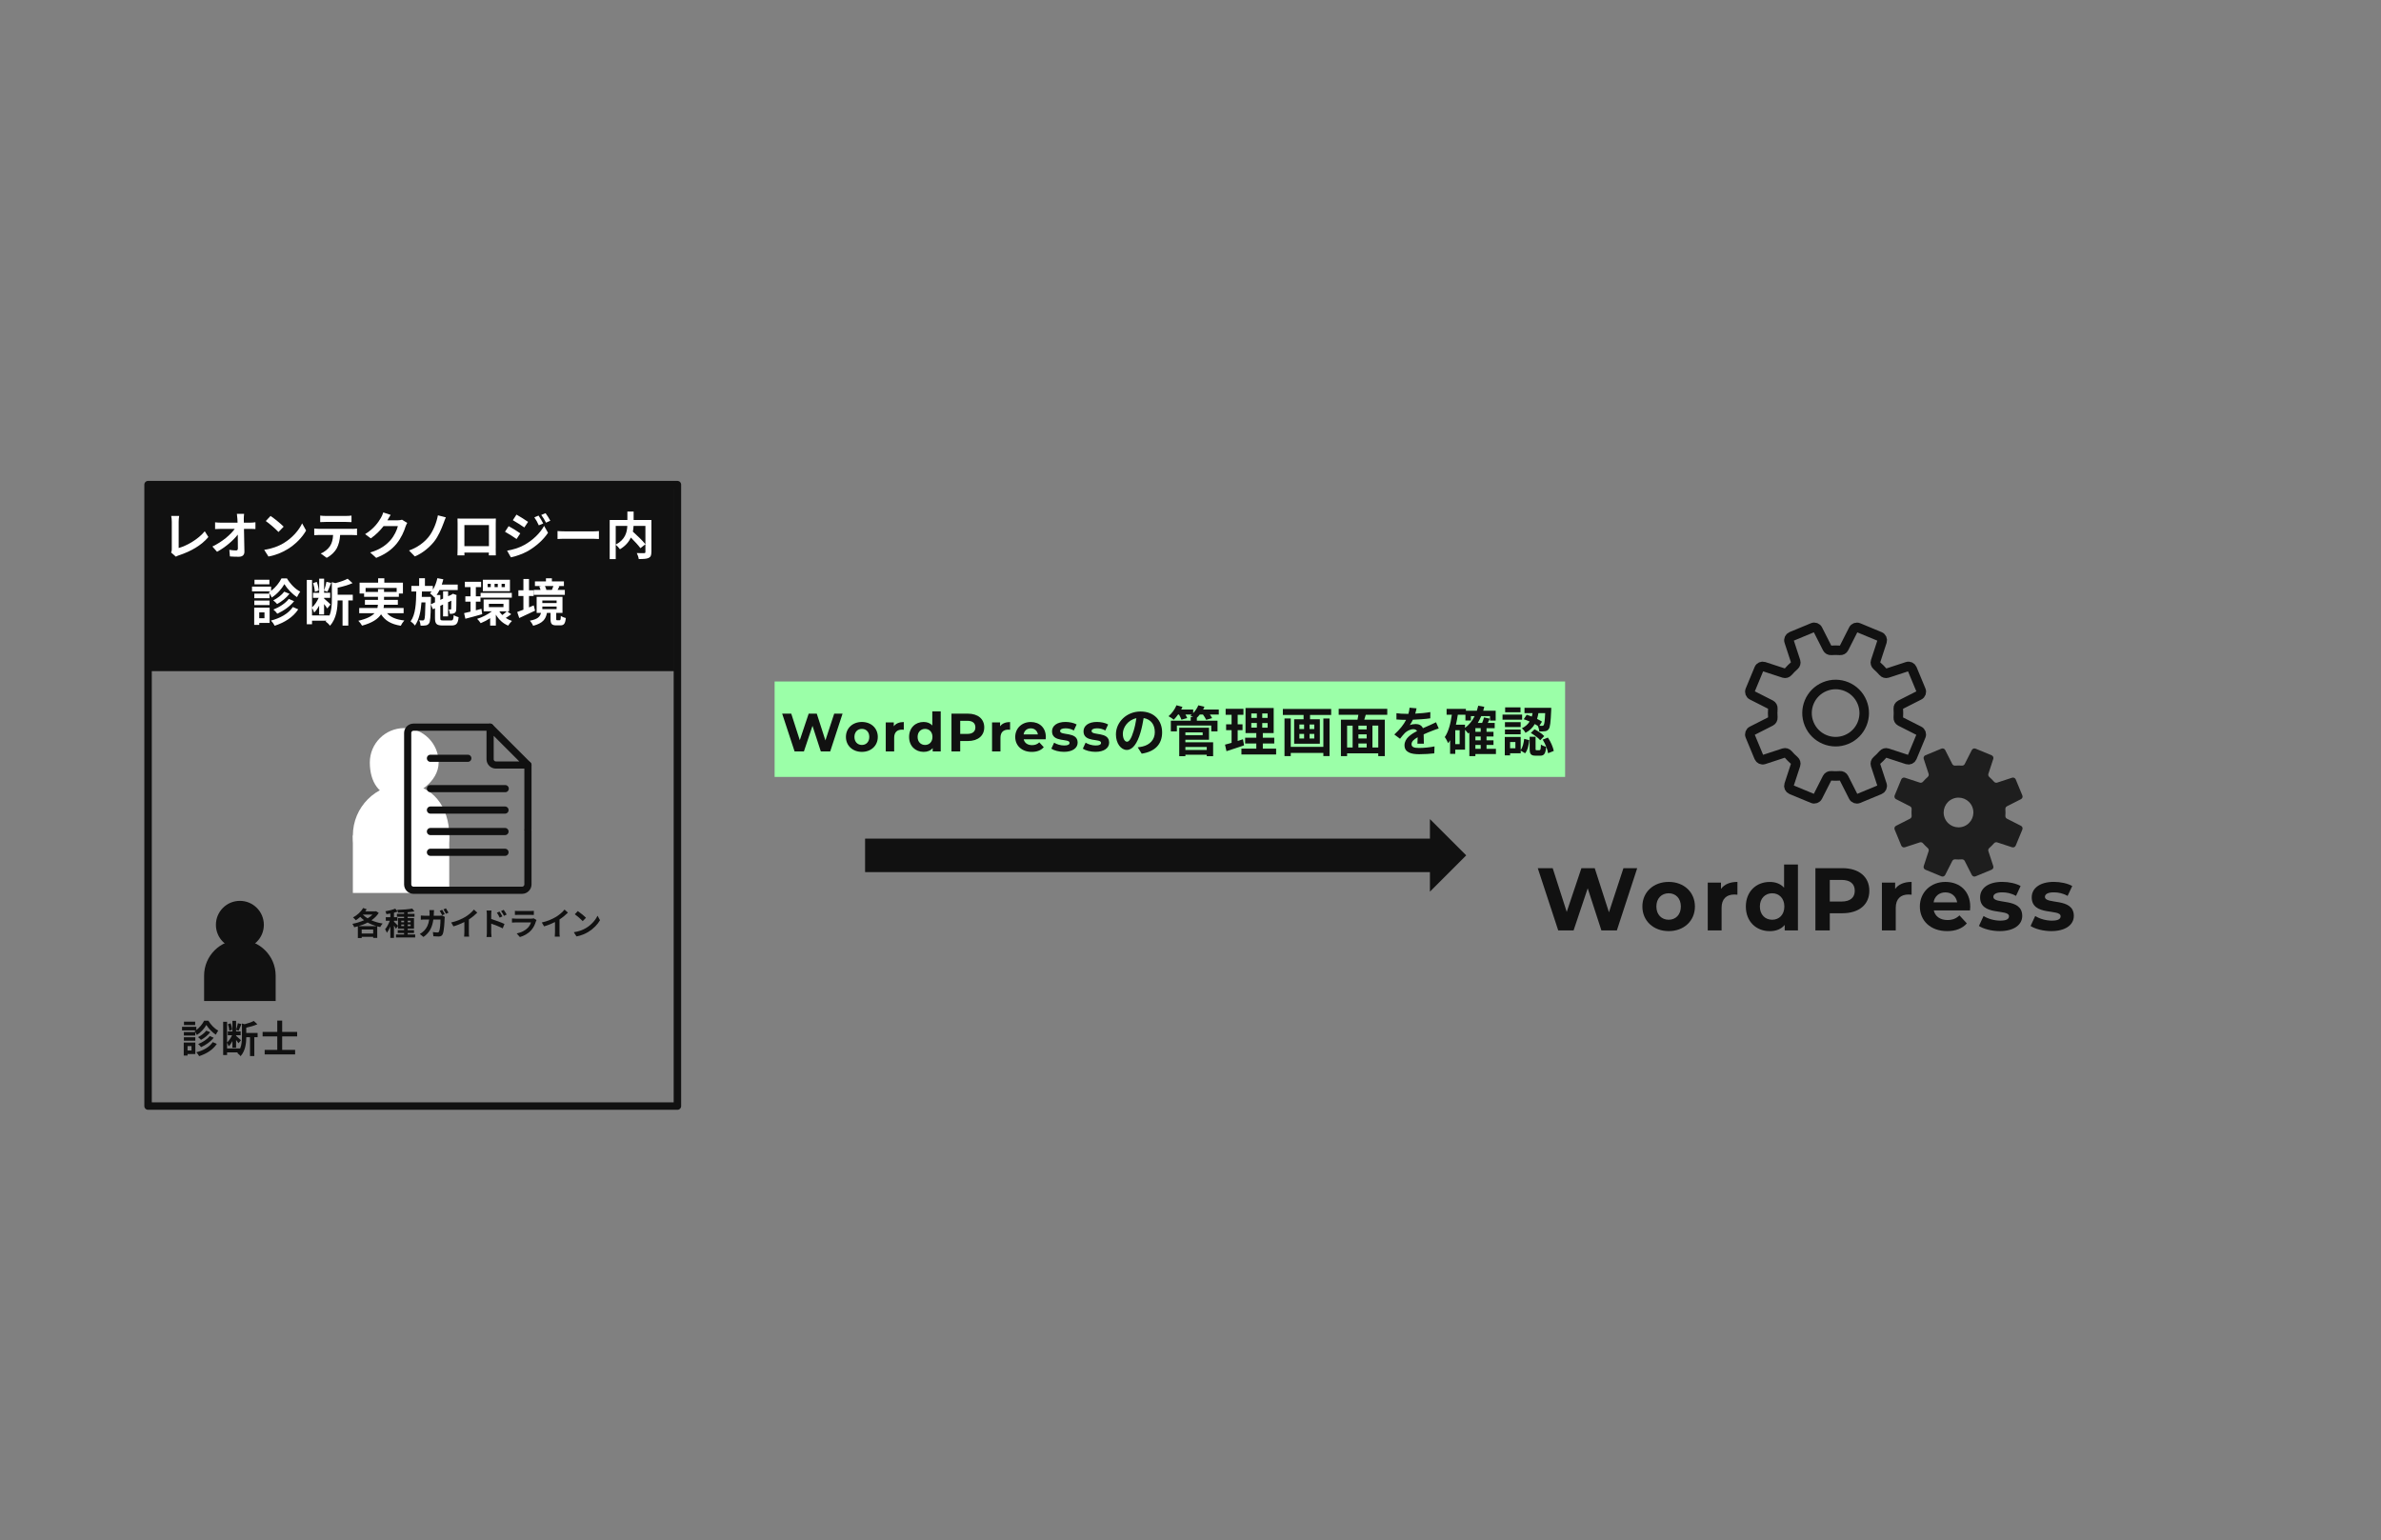 <?xml version="1.0" encoding="UTF-8"?><svg id="design" xmlns="http://www.w3.org/2000/svg" viewBox="0 0 750 485.19"><rect x="0" y="0" width="750" height="485.19" fill="#808080" stroke="none"/><defs><style>.cls-1{stroke-width:3px;}.cls-1,.cls-2,.cls-3,.cls-4{fill:none;stroke:#111;}.cls-1,.cls-3{stroke-linecap:round;}.cls-1,.cls-4{stroke-miterlimit:10;}.cls-5{fill:#fff;}.cls-6{fill:#9bffa8;}.cls-7{fill:#1e1e1e;}.cls-8{fill:#111;}.cls-2{stroke-width:2.35px;}.cls-2,.cls-3{stroke-linejoin:round;}.cls-3{stroke-width:2.26px;}.cls-4{stroke-width:10.55px;}</style></defs><g><rect class="cls-6" x="244" y="214.67" width="249" height="30.06"/><g><path class="cls-8" d="M265.4,224.8l-3.89,11.9h-2.96l-2.62-8.06-2.7,8.06h-2.94l-3.91-11.9h2.86l2.69,8.36,2.8-8.36h2.55l2.72,8.43,2.77-8.43h2.63Z"/><path class="cls-8" d="M266.46,232.13c0-2.75,2.12-4.71,5.03-4.71s5.01,1.95,5.01,4.71-2.11,4.71-5.01,4.71-5.03-1.95-5.03-4.71Zm7.36,0c0-1.58-1-2.53-2.33-2.53s-2.35,.95-2.35,2.53,1.02,2.53,2.35,2.53,2.33-.95,2.33-2.53Z"/><path class="cls-8" d="M284.69,227.42v2.45c-.22-.02-.39-.03-.6-.03-1.46,0-2.43,.8-2.43,2.55v4.32h-2.65v-9.14h2.53v1.21c.65-.88,1.73-1.34,3.15-1.34Z"/><path class="cls-8" d="M296.32,224.09v12.61h-2.53v-1.05c-.66,.8-1.63,1.19-2.86,1.19-2.58,0-4.57-1.83-4.57-4.71s1.99-4.71,4.57-4.71c1.12,0,2.08,.36,2.74,1.1v-4.44h2.65Zm-2.6,8.04c0-1.58-1.02-2.53-2.33-2.53s-2.35,.95-2.35,2.53,1.02,2.53,2.35,2.53,2.33-.95,2.33-2.53Z"/><path class="cls-8" d="M310.03,229.12c0,2.65-1.99,4.3-5.17,4.3h-2.4v3.28h-2.75v-11.9h5.15c3.18,0,5.17,1.65,5.17,4.32Zm-2.79,0c0-1.31-.85-2.07-2.53-2.07h-2.25v4.13h2.25c1.68,0,2.53-.77,2.53-2.06Z"/><path class="cls-8" d="M318.17,227.42v2.45c-.22-.02-.39-.03-.6-.03-1.46,0-2.43,.8-2.43,2.55v4.32h-2.65v-9.14h2.53v1.21c.65-.88,1.73-1.34,3.15-1.34Z"/><path class="cls-8" d="M329.38,232.88h-6.92c.25,1.14,1.22,1.84,2.62,1.84,.97,0,1.67-.29,2.29-.88l1.41,1.53c-.85,.97-2.12,1.48-3.77,1.48-3.16,0-5.22-1.99-5.22-4.71s2.09-4.71,4.88-4.71,4.76,1.8,4.76,4.74c0,.2-.03,.49-.05,.71Zm-6.95-1.54h4.5c-.19-1.16-1.05-1.91-2.24-1.91s-2.07,.73-2.26,1.91Z"/><path class="cls-8" d="M331.16,235.85l.88-1.91c.82,.53,2.06,.89,3.18,.89,1.22,0,1.68-.32,1.68-.84,0-1.5-5.52,.03-5.52-3.62,0-1.74,1.56-2.96,4.23-2.96,1.26,0,2.65,.29,3.52,.8l-.88,1.89c-.9-.51-1.8-.68-2.63-.68-1.19,0-1.7,.38-1.7,.85,0,1.56,5.53,.05,5.53,3.65,0,1.7-1.58,2.91-4.32,2.91-1.55,0-3.11-.42-3.96-.99Z"/><path class="cls-8" d="M341.08,235.85l.88-1.91c.82,.53,2.06,.89,3.18,.89,1.22,0,1.68-.32,1.68-.84,0-1.5-5.52,.03-5.52-3.62,0-1.74,1.56-2.96,4.23-2.96,1.26,0,2.65,.29,3.52,.8l-.88,1.89c-.9-.51-1.8-.68-2.63-.68-1.19,0-1.7,.38-1.7,.85,0,1.56,5.53,.05,5.53,3.65,0,1.7-1.58,2.91-4.32,2.91-1.55,0-3.11-.42-3.96-.99Z"/><path class="cls-8" d="M358.37,235.41c.65-.08,1.12-.17,1.56-.27,2.16-.51,3.83-2.06,3.83-4.5s-1.26-4.06-3.52-4.45c-.24,1.43-.53,2.99-1,4.57-1,3.4-2.46,5.47-4.3,5.47s-3.43-2.06-3.43-4.9c0-3.88,3.38-7.21,7.75-7.21s6.8,2.91,6.8,6.58-2.18,6.05-6.43,6.7l-1.26-1.99Zm-1.31-5.1c.39-1.24,.7-2.69,.9-4.08-2.79,.58-4.27,3.03-4.27,4.88,0,1.7,.68,2.53,1.31,2.53,.7,0,1.38-1.05,2.06-3.33Z"/><path class="cls-8" d="M383.91,225.07h-2.81c.29,.41,.56,.82,.71,1.14l-1.87,.53c-.19-.44-.61-1.11-1.02-1.67h-.99c-.31,.39-.61,.73-.93,1.04v.92h6.51v3.36h-1.97v-1.85h-10.83v1.85h-1.9v-3.36h6.26v-1.19h.75c-.31-.17-.63-.32-.85-.43,.14-.1,.29-.22,.42-.34h-1.99c.24,.41,.44,.82,.56,1.12l-1.82,.51c-.14-.43-.44-1.07-.76-1.63h-.29c-.44,.63-.92,1.19-1.36,1.63-.39-.32-1.19-.87-1.65-1.09,1.02-.85,1.99-2.16,2.5-3.45l1.89,.51c-.12,.27-.25,.54-.39,.82h3.77v1.14c.68-.7,1.26-1.58,1.62-2.46l1.92,.46c-.12,.29-.25,.58-.41,.87h4.93v1.58Zm-10.52,8.74h8.74v4.38h-2.01v-.46h-6.73v.46h-1.94v-8.96h9.38v3.79h-7.45v.78Zm0-3.11v.89h5.44v-.89h-5.44Zm0,4.59v.95h6.73v-.95h-6.73Z"/><path class="cls-8" d="M391.87,234.78c-1.87,.66-3.91,1.31-5.54,1.84l-.46-2.06c.59-.15,1.29-.34,2.07-.56v-4h-1.72v-1.85h1.72v-2.99h-1.87v-1.89h5.61v1.89h-1.82v2.99h1.53v1.85h-1.53v3.4c.56-.17,1.12-.34,1.67-.53l.34,1.9Zm10.1,1.04v1.83h-10.93v-1.83h4.69v-1.62h-3.52v-1.82h3.52v-1.46h-3.4v-7.9h8.87v7.9h-3.42v1.46h3.6v1.82h-3.6v1.62h4.18Zm-7.82-9.67h1.75v-1.41h-1.75v1.41Zm0,3.06h1.75v-1.46h-1.75v1.46Zm5.14-4.47h-1.69v1.41h1.69v-1.41Zm0,3.01h-1.69v1.46h1.69v-1.46Z"/><path class="cls-8" d="M419.31,223.32v1.89h-6.66v1.36h3.09v7.7h-8.09v-7.7h2.97v-1.36h-6.53v-1.89h15.21Zm-2.46,3.01h1.95v11.83h-1.95v-.99h-10.27v1h-1.97v-11.85h1.97v8.94h10.27v-8.94Zm-7.55,3.32h1.48v-1.43h-1.48v1.43Zm0,2.98h1.48v-1.45h-1.48v1.45Zm4.69-4.41h-1.48v1.43h1.48v-1.43Zm0,2.96h-1.48v1.45h1.48v-1.45Z"/><path class="cls-8" d="M430.2,225.17c-.15,.53-.32,1.04-.46,1.53h6.46v11.47h-2.06v-.87h-9.81v.87h-1.95v-11.47h5.23c.1-.49,.2-1.02,.27-1.53h-6.2v-1.9h15.3v1.9h-6.78Zm-5.87,10.29h1.74v-6.89h-1.74v6.89Zm6.16-6.89h-2.6v1.18h2.6v-1.18Zm0,2.75h-2.6v1.29h2.6v-1.29Zm-2.6,4.13h2.6v-1.26h-2.6v1.26Zm6.26-6.89h-1.84v6.89h1.84v-6.89Z"/><path class="cls-8" d="M446.48,234.25c.03-.49,.05-1.28,.07-2.01-1.24,.68-1.92,1.34-1.92,2.18,0,.94,.8,1.19,2.45,1.19,1.43,0,3.3-.19,4.78-.49l-.07,2.19c-1.12,.14-3.18,.27-4.76,.27-2.64,0-4.62-.63-4.62-2.81s2.04-3.5,3.96-4.49c-.27-.43-.71-.58-1.17-.58-.95,0-1.99,.54-2.64,1.16-.51,.51-.99,1.12-1.56,1.85l-1.8-1.34c1.77-1.63,2.96-3.13,3.71-4.62h-.2c-.68,0-1.92-.03-2.84-.12v-1.97c.85,.14,2.11,.19,2.96,.19h.82c.2-.76,.32-1.44,.34-1.92l2.21,.19c-.08,.41-.2,.99-.41,1.67,1.58-.08,3.28-.22,4.76-.49l-.02,1.97c-1.61,.24-3.69,.37-5.49,.44-.27,.59-.61,1.21-.97,1.7,.44-.22,1.34-.34,1.9-.34,1.02,0,1.87,.44,2.24,1.31,.87-.41,1.58-.7,2.28-1,.65-.29,1.24-.58,1.85-.87l.85,1.96c-.54,.14-1.43,.48-2.01,.71-.75,.29-1.7,.66-2.74,1.14,.02,.94,.05,2.18,.07,2.94h-2.02Z"/><path class="cls-8" d="M471.22,237.52h-6.48v.66h-1.9v-7.41c-.12,.08-.24,.19-.36,.27-.2-.26-.63-.77-1-1.16v6.26h-3.08v1.33h-1.63v-4.3c-.19,.32-.39,.65-.61,.93-.19-.46-.71-1.48-1.07-1.92,1.19-1.7,1.84-4.27,2.23-7.04h-1.65v-1.84h6.08v.58h3.45c.17-.51,.32-1.04,.44-1.58l1.9,.34c-.1,.43-.22,.83-.34,1.24h3.93v3.09h-1.79v-1.39h-2.77c-.31,.77-.68,1.46-1.07,2.13h1.36c.24-.58,.48-1.21,.59-1.72l1.84,.39c-.2,.46-.43,.9-.65,1.33h2.18v1.66h-2.57v1.14h2.19v1.48h-2.19v1.21h2.19v1.46h-2.19v1.21h2.96v1.65Zm-11.44-7.5h-1.38v4.37h1.38v-4.37Zm1.7-.75c1.26-.94,2.28-2.19,3.03-3.69h-1.19v1.39h-1.72v-1.83h-2.4c-.15,1.07-.36,2.12-.6,3.15h2.87v.99Zm4.93,.1h-1.67v1.14h1.67v-1.14Zm0,2.62h-1.67v1.21h1.67v-1.21Zm-1.67,3.88h1.67v-1.21h-1.67v1.21Z"/><path class="cls-8" d="M479.46,226.7h-6.17v-1.6h6.17v1.6Zm-.44,9.54c.63-.85,.93-2.19,1.09-3.5l1.6,.41c-.17,1.51-.48,3.13-1.31,4.13l-1.38-.83v.83h-3.35v.66h-1.67v-5.79h5.01v4.1Zm-.02-7.23h-4.95v-1.54h4.95v1.54Zm-4.95,.78h4.95v1.51h-4.95v-1.51Zm4.9-5.44h-4.84v-1.53h4.84v1.53Zm-1.61,9.38h-1.67v1.96h1.67v-1.96Zm3.57-8.58c.51,.15,1.05,.36,1.6,.56,.1-.36,.19-.71,.25-1.07h-2.55v-1.68h8.43s0,.51-.02,.75c-.17,3.84-.34,5.42-.8,5.97-.32,.43-.65,.58-1.12,.65-.41,.07-1.1,.08-1.84,.07-.03-.54-.22-1.29-.48-1.77-.29-.19-.59-.37-.94-.56-.61,1.09-1.53,2.04-2.92,2.77-.2-.44-.73-1.1-1.14-1.43,1.17-.56,1.94-1.31,2.45-2.14-.63-.27-1.28-.53-1.87-.71l.93-1.39Zm4.03,11.15c.32,0,.39-.22,.44-1.78,.34,.31,1.14,.59,1.65,.73-.19,2.23-.68,2.79-1.89,2.79h-1.39c-1.6,0-1.92-.56-1.92-2.24v-3.72h1.87v3.71c0,.46,.03,.53,.34,.53h.9Zm-1.56-6.58c1.09,.56,2.4,1.43,3.04,2.16l-1.26,1.29c-.58-.7-1.87-1.65-2.96-2.28l1.17-1.17Zm1.21-5.08c-.1,.61-.24,1.22-.42,1.82,.59,.29,1.14,.58,1.55,.85l-.82,1.31c.36,.02,.65,.02,.82,.02,.24,.02,.39-.03,.51-.22,.24-.25,.37-1.26,.49-3.77h-2.12Zm2.99,7.7c.9,1.29,1.62,3.03,1.85,4.2l-1.79,.73c-.17-1.17-.87-2.98-1.7-4.28l1.63-.65Z"/></g></g><g><path class="cls-8" d="M515.71,273.48l-6.41,19.6h-4.87l-4.31-13.27-4.45,13.27h-4.84l-6.44-19.6h4.7l4.42,13.77,4.62-13.77h4.2l4.48,13.89,4.56-13.89h4.34Z"/><path class="cls-8" d="M517.34,285.55c0-4.54,3.5-7.75,8.29-7.75s8.26,3.22,8.26,7.75-3.47,7.75-8.26,7.75-8.29-3.22-8.29-7.75Zm12.12,0c0-2.61-1.65-4.17-3.84-4.17s-3.87,1.57-3.87,4.17,1.68,4.17,3.87,4.17,3.84-1.57,3.84-4.17Z"/><path class="cls-8" d="M547.28,277.8v4.03c-.36-.03-.64-.06-.98-.06-2.41,0-4.01,1.32-4.01,4.2v7.11h-4.36v-15.06h4.17v1.99c1.06-1.46,2.86-2.21,5.18-2.21Z"/><path class="cls-8" d="M566.34,272.31v20.77h-4.17v-1.73c-1.09,1.31-2.69,1.96-4.71,1.96-4.26,0-7.53-3.02-7.53-7.75s3.27-7.75,7.53-7.75c1.85,0,3.42,.59,4.51,1.82v-7.31h4.37Zm-4.28,13.24c0-2.61-1.68-4.17-3.84-4.17s-3.87,1.57-3.87,4.17,1.68,4.17,3.87,4.17,3.84-1.57,3.84-4.17Z"/><path class="cls-8" d="M588.83,280.59c0,4.37-3.27,7.08-8.51,7.08h-3.95v5.4h-4.53v-19.6h8.48c5.24,0,8.51,2.71,8.51,7.11Zm-4.59,0c0-2.16-1.4-3.42-4.17-3.42h-3.7v6.81h3.7c2.77,0,4.17-1.26,4.17-3.39Z"/><path class="cls-8" d="M602.14,277.8v4.03c-.36-.03-.64-.06-.98-.06-2.41,0-4.01,1.32-4.01,4.2v7.11h-4.36v-15.06h4.17v1.99c1.06-1.46,2.86-2.21,5.18-2.21Z"/><path class="cls-8" d="M620.52,286.78h-11.39c.42,1.88,2.02,3.03,4.31,3.03,1.6,0,2.74-.48,3.78-1.46l2.32,2.52c-1.4,1.59-3.5,2.43-6.21,2.43-5.21,0-8.59-3.27-8.59-7.75s3.44-7.75,8.03-7.75,7.84,2.96,7.84,7.81c0,.34-.06,.81-.08,1.17Zm-11.45-2.54h7.42c-.31-1.91-1.74-3.14-3.7-3.14s-3.42,1.21-3.72,3.14Z"/><path class="cls-8" d="M623.35,291.68l1.46-3.14c1.34,.87,3.39,1.46,5.24,1.46,2.02,0,2.77-.53,2.77-1.38,0-2.46-9.1,.06-9.1-5.96,0-2.86,2.57-4.87,6.97-4.87,2.07,0,4.37,.48,5.79,1.31l-1.45,3.11c-1.48-.84-2.97-1.12-4.34-1.12-1.96,0-2.8,.62-2.8,1.4,0,2.58,9.1,.08,9.1,6.02,0,2.8-2.6,4.79-7.11,4.79-2.55,0-5.12-.7-6.52-1.62Z"/><path class="cls-8" d="M639.62,291.68l1.46-3.14c1.34,.87,3.38,1.46,5.23,1.46,2.02,0,2.77-.53,2.77-1.38,0-2.46-9.1,.06-9.1-5.96,0-2.86,2.57-4.87,6.97-4.87,2.07,0,4.37,.48,5.79,1.31l-1.46,3.11c-1.48-.84-2.97-1.12-4.34-1.12-1.96,0-2.8,.62-2.8,1.4,0,2.58,9.1,.08,9.1,6.02,0,2.8-2.6,4.79-7.11,4.79-2.55,0-5.12-.7-6.52-1.62Z"/></g><line class="cls-4" x1="272.5" y1="269.44" x2="456.13" y2="269.44"/><polygon class="cls-8" points="461.85 269.44 450.42 280.87 450.42 258.01 461.85 269.44"/><path class="cls-1" d="M604.53,219.01l-5.91,3c-.45,.23-.71,.71-.67,1.22,.07,.94,.07,1.87,0,2.8-.04,.51,.22,.99,.67,1.22l5.9,2.99c.58,.29,.83,.98,.58,1.58l-2.8,6.75c-.25,.6-.91,.9-1.53,.7l-6.29-2.06c-.48-.16-1,0-1.34,.39-.61,.7-1.27,1.36-1.98,1.98-.38,.33-.54,.85-.39,1.34l2.06,6.29c.2,.62-.11,1.28-.7,1.53l-6.75,2.8c-.6,.25-1.29,0-1.58-.58l-3-5.91c-.23-.45-.71-.71-1.22-.67-.94,.07-1.87,.07-2.8,0-.51-.04-.99,.22-1.22,.67l-2.99,5.9c-.29,.58-.98,.83-1.58,.58l-6.75-2.8c-.6-.25-.9-.91-.7-1.53l2.06-6.29c.16-.48,0-1-.39-1.34-.7-.61-1.36-1.27-1.98-1.98-.33-.38-.85-.54-1.34-.39l-6.29,2.06c-.62,.2-1.28-.11-1.53-.7l-2.8-6.75c-.25-.6,0-1.29,.58-1.58l5.91-3c.45-.23,.71-.71,.67-1.22-.07-.94-.07-1.87,0-2.8,.04-.51-.22-.99-.67-1.22l-5.9-2.99c-.58-.29-.83-.98-.58-1.58l2.8-6.75c.25-.6,.91-.9,1.53-.7l6.29,2.06c.48,.16,1,0,1.34-.39,.61-.7,1.27-1.36,1.98-1.98,.38-.33,.54-.85,.39-1.34l-2.06-6.29c-.2-.62,.11-1.28,.7-1.53l6.75-2.8c.6-.25,1.29,0,1.58,.58l3,5.91c.23,.45,.71,.71,1.22,.67,.94-.07,1.87-.07,2.8,0,.51,.04,.99-.22,1.22-.67l2.99-5.9c.29-.58,.98-.83,1.58-.58l6.75,2.8c.6,.25,.9,.91,.7,1.53l-2.06,6.29c-.16,.48,0,1,.39,1.34,.7,.61,1.36,1.27,1.98,1.98,.33,.38,.85,.54,1.34,.39l6.29-2.06c.62-.2,1.28,.11,1.53,.7l2.8,6.75c.25,.6,0,1.29-.58,1.58Zm-29.77-2.71c-4.59,1.9-6.78,7.17-4.87,11.77,1.9,4.59,7.17,6.78,11.77,4.87,4.59-1.9,6.78-7.17,4.87-11.77-1.9-4.59-7.17-6.78-11.77-4.87Z"/><path class="cls-7" d="M636.59,251.74l-4.41,2.24c-.34,.17-.53,.53-.5,.91,.05,.7,.05,1.4,0,2.09-.03,.38,.16,.74,.5,.91l4.41,2.24c.43,.22,.62,.73,.44,1.18l-2.09,5.05c-.19,.45-.68,.68-1.14,.53l-4.7-1.54c-.36-.12-.75,0-1,.29-.46,.52-.95,1.02-1.48,1.48-.29,.25-.41,.64-.29,1l1.54,4.7c.15,.46-.08,.96-.53,1.14l-5.05,2.09c-.45,.19-.96,0-1.18-.44l-2.24-4.41c-.17-.34-.53-.53-.91-.5-.7,.05-1.4,.05-2.09,0-.38-.03-.74,.16-.91,.5l-2.24,4.41c-.22,.43-.73,.62-1.18,.44l-5.05-2.09c-.45-.19-.68-.68-.53-1.14l1.54-4.7c.12-.36,0-.75-.29-1-.52-.46-1.02-.95-1.48-1.48-.25-.29-.64-.41-1-.29l-4.7,1.54c-.46,.15-.96-.08-1.14-.53l-2.09-5.05c-.19-.45,0-.96,.44-1.18l4.41-2.24c.34-.17,.53-.53,.5-.91-.05-.7-.05-1.4,0-2.09,.03-.38-.16-.74-.5-.91l-4.41-2.24c-.43-.22-.62-.73-.44-1.18l2.09-5.05c.19-.45,.68-.68,1.14-.53l4.7,1.54c.36,.12,.75,0,1-.29,.46-.52,.95-1.02,1.48-1.48,.29-.25,.41-.64,.29-1l-1.54-4.7c-.15-.46,.08-.96,.53-1.14l5.05-2.09c.45-.19,.96,0,1.18,.44l2.24,4.41c.17,.34,.53,.53,.91,.5,.7-.05,1.4-.05,2.09,0,.38,.03,.74-.16,.91-.5l2.24-4.41c.22-.43,.73-.62,1.18-.44l5.05,2.09c.45,.19,.68,.68,.53,1.14l-1.54,4.7c-.12,.36,0,.75,.29,1,.52,.46,1.02,.95,1.48,1.48,.25,.29,.64,.41,1,.29l4.7-1.54c.46-.15,.96,.08,1.14,.53l2.09,5.05c.19,.45,0,.96-.44,1.18Zm-21.46-.13c-2.39,.99-3.52,3.73-2.53,6.12,.99,2.39,3.73,3.52,6.12,2.53,2.39-.99,3.52-3.73,2.53-6.12-.99-2.39-3.73-3.52-6.12-2.53Z"/><rect class="cls-8" x="47.64" y="152.66" width="164.74" height="58.75"/><rect class="cls-2" x="46.64" y="152.66" width="166.74" height="195.75"/><g><path class="cls-5" d="M53.9,174.04c.19-.4,.21-.67,.21-1.04v-8.67c0-.61-.08-1.36-.18-1.81h2.51c-.1,.61-.16,1.18-.16,1.81v8.3c2.61-.74,6.18-2.78,8.22-5.28l1.14,1.81c-2.19,2.62-5.52,4.53-9.28,5.76-.22,.08-.58,.19-.96,.43l-1.5-1.31Z"/><path class="cls-5" d="M78.8,164.64c.53,0,1.28-.06,1.66-.13v2.13c-.51-.02-1.12-.05-1.55-.05h-2.06c.05,2.34,.11,5.01,.14,7.17,.02,1.02-.58,1.62-1.79,1.62-.98,0-1.87-.03-2.78-.1l-.18-2.08c.72,.13,1.58,.19,2.13,.19,.4,0,.56-.21,.56-.67,0-1.07,0-2.67-.03-4.32-1.41,1.84-4,4.06-6.53,5.41l-1.47-1.66c3.1-1.47,5.74-3.73,7.04-5.55h-4.37c-.58,0-1.26,.03-1.82,.06v-2.13c.46,.06,1.23,.11,1.78,.11h5.3c-.02-.42-.03-.8-.05-1.15-.03-.46-.08-1.06-.16-1.62h2.27c-.06,.5-.1,1.12-.1,1.62l.02,1.15h2Z"/><path class="cls-5" d="M89.35,171.08c2.72-1.62,4.82-4.06,5.82-6.22l1.25,2.26c-1.22,2.16-3.34,4.37-5.92,5.92-1.62,.98-3.68,1.87-5.94,2.26l-1.34-2.11c2.5-.35,4.58-1.17,6.13-2.1Zm0-5.18l-1.63,1.68c-.83-.9-2.83-2.64-4-3.46l1.5-1.6c1.12,.75,3.2,2.42,4.13,3.38Z"/><path class="cls-5" d="M111,166.6c.34,0,1.02-.03,1.46-.1v2.08c-.4-.03-1.01-.05-1.46-.05h-3.86c-.1,1.65-.45,2.99-1.02,4.11-.56,1.1-1.79,2.35-3.22,3.07l-1.87-1.36c1.14-.43,2.26-1.36,2.9-2.29,.66-.99,.93-2.19,.99-3.54h-4.4c-.46,0-1.09,.03-1.54,.06v-2.1c.48,.05,1.04,.1,1.54,.1h10.48Zm-8.43-2.19c-.56,0-1.23,.03-1.71,.06v-2.06c.51,.08,1.17,.11,1.7,.11h6.43c.54,0,1.18-.03,1.73-.11v2.06c-.56-.03-1.17-.06-1.73-.06h-6.42Z"/><path class="cls-5" d="M128.27,164.73c-.18,.3-.4,.75-.53,1.15-.43,1.42-1.34,3.55-2.78,5.34-1.52,1.86-3.46,3.31-6.46,4.51l-1.89-1.7c3.28-.98,5.06-2.37,6.45-3.95,1.09-1.25,2.02-3.17,2.27-4.37h-4.5c-1.07,1.39-2.46,2.8-4.03,3.87l-1.79-1.33c2.8-1.71,4.19-3.78,4.99-5.15,.24-.4,.58-1.14,.72-1.68l2.34,.77c-.38,.56-.78,1.28-.98,1.63l-.05,.08h3.22c.5,0,1.02-.08,1.39-.19l1.63,1.01Z"/><path class="cls-5" d="M139.73,164.76c-.67,1.84-1.71,4.26-3.01,5.87-1.36,1.7-3.6,3.65-6.06,4.64l-1.82-1.87c2.5-.86,4.66-2.43,6.08-4.16,1.54-1.86,2.59-4.62,3.02-6.91l2.5,.64c-.29,.58-.51,1.28-.7,1.79Z"/><path class="cls-5" d="M156.15,172.73c0,.62,.03,2.16,.03,2.22h-2.21l.02-.88h-7.71l.02,.88h-2.21c.02-.08,.05-1.47,.05-2.24v-7.82c0-.45,0-1.1-.03-1.55,.66,.02,1.26,.03,1.7,.03h8.8c.4,0,1.01,0,1.58-.03-.03,.48-.03,1.07-.03,1.55v7.84Zm-9.87-7.33v6.64h7.73v-6.64h-7.73Z"/><path class="cls-5" d="M163.89,168l-1.17,1.79c-.91-.64-2.58-1.71-3.65-2.29l1.15-1.76c1.09,.58,2.85,1.68,3.66,2.26Zm1.28,3.65c2.72-1.52,4.96-3.71,6.22-6l1.23,2.18c-1.47,2.22-3.74,4.24-6.35,5.76-1.63,.91-3.94,1.71-5.34,1.97l-1.2-2.1c1.79-.3,3.71-.85,5.44-1.81Zm1.17-7.26l-1.18,1.76c-.9-.62-2.56-1.7-3.62-2.29l1.15-1.76c1.06,.58,2.82,1.71,3.65,2.29Zm4.77,.5l-1.39,.59c-.46-1.01-.83-1.7-1.41-2.51l1.33-.56c.46,.67,1.1,1.74,1.47,2.48Zm2.24-.86l-1.36,.61c-.51-1.01-.91-1.63-1.5-2.43l1.36-.56c.5,.64,1.12,1.68,1.5,2.38Z"/><path class="cls-5" d="M175.62,167.28c.58,.05,1.74,.1,2.58,.1h8.59c.74,0,1.46-.06,1.87-.1v2.51c-.38-.02-1.2-.08-1.87-.08h-8.59c-.91,0-1.98,.03-2.58,.08v-2.51Z"/><path class="cls-5" d="M205.18,173.9c0,1.02-.21,1.55-.88,1.86-.66,.3-1.68,.34-3.1,.34-.06-.54-.35-1.39-.62-1.89,.94,.05,2.02,.03,2.32,.03,.3-.02,.4-.1,.4-.38v-8.21h-3.73c-.03,.59-.1,1.18-.22,1.81,1.36,1.23,3.09,2.88,3.95,3.98l-1.57,1.23c-.64-.88-1.84-2.18-3.01-3.34-.62,1.34-1.7,2.66-3.44,3.68-.27-.38-.86-1.06-1.33-1.41v4.51h-1.9v-12.32h5.57v-2.66h1.97v2.66h5.6v10.11Zm-11.23-2.35c3.02-1.57,3.57-3.94,3.65-5.9h-3.65v5.9Z"/><path class="cls-5" d="M90.39,182.2c1.02,1.7,2.61,3.38,4.18,4.16-.35,.46-.75,1.17-1.01,1.73-1.52-.96-3.12-2.66-3.98-4.09-.8,1.44-2.32,3.18-3.98,4.22-.19-.48-.62-1.2-.94-1.6,.18-.1,.35-.21,.51-.34h-5.79v-1.5h6.02v1.34c1.38-1.04,2.62-2.61,3.26-3.92h1.74Zm-5.46,14.03h-3.26v.62h-1.6v-5.45h4.86v4.83Zm-.02-7.78h-4.8v-1.45h4.8v1.45Zm-4.8,.74h4.8v1.42h-4.8v-1.42Zm4.75-5.12h-4.7v-1.44h4.7v1.44Zm-3.2,8.83v1.84h1.65v-1.84h-1.65Zm12.29-.96c-1.63,2.5-4.34,4.16-7.42,5.17-.24-.5-.72-1.17-1.18-1.63,2.88-.73,5.52-2.19,6.9-4.27l1.71,.74Zm-2.77-4.9c-.99,1.31-2.46,2.46-3.89,3.23-.29-.35-.8-.85-1.22-1.15,1.25-.62,2.7-1.69,3.46-2.74l1.65,.66Zm1.46,2.33c-1.31,1.66-3.31,3.04-5.3,3.95-.27-.4-.77-.96-1.22-1.31,1.81-.7,3.82-1.97,4.85-3.36l1.66,.72Z"/><path class="cls-5" d="M111.12,189.14h-1.41v7.92h-1.81v-7.92h-1.55c-.02,2.38-.35,5.76-2.42,7.97-.24-.42-.93-1.06-1.36-1.3,.08-.1,.18-.19,.26-.29h-4.54v1.12h-1.65v-13.97h1.65v8.67c.8-.7,1.59-1.87,2.08-3.01h-1.77v-1.6h1.94v-4.45h1.55v3.73c.29-.77,.59-1.94,.74-2.74l1.49,.35c-.4,.96-.82,2.08-1.17,2.78l-1.06-.35v.67h1.92v1.6h-1.92v.22c.45,.37,1.73,1.55,2.03,1.86l-1.03,1.26c-.21-.34-.61-.88-1.01-1.39v3.28h-1.55v-2.77c-.46,.86-.99,1.65-1.57,2.18-.13-.45-.43-1.07-.67-1.5v2.4h5.46v.11c.7-1.65,.78-3.49,.78-5.04v-5.55l1.12,.3c1.44-.35,2.93-.88,3.86-1.38l1.54,1.39c-1.36,.61-3.09,1.09-4.69,1.44v2.22h4.77v1.76Zm-11.95-2.72c-.02-.75-.26-1.89-.54-2.75l1.15-.37c.33,.83,.58,1.97,.62,2.7l-1.23,.42Z"/><path class="cls-5" d="M121.9,193.16c1.14,1.28,2.93,2.02,5.46,2.29-.38,.4-.88,1.15-1.12,1.66-3.04-.48-4.94-1.62-6.21-3.6-.94,1.42-2.72,2.69-5.98,3.57-.22-.42-.77-1.14-1.18-1.54,2.69-.61,4.22-1.44,5.1-2.38h-4.82v-1.65h5.74c.08-.34,.13-.67,.16-1.01h-4.1v-1.53h4.11v-.96h-4.37v-1.05h-1.42v-3.41h5.84v-1.39h1.95v1.39h5.86v3.41h-1.28v1.05h-4.67v.96h4.35v1.53h-4.37c-.02,.34-.05,.67-.13,1.01h6.32v1.65h-5.25Zm-2.83-6.69v-.91h1.9v.91h3.98v-1.27h-9.79v1.27h3.9Z"/><path class="cls-5" d="M142.07,195.44c.62,0,.75-.27,.85-1.68,.38,.27,1.07,.54,1.54,.66-.21,2-.69,2.61-2.24,2.61h-2.8c-1.89,0-2.4-.51-2.4-2.34v-3.07l-.66,.3-.66-1.55c-.06,3.92-.18,5.46-.54,5.97-.29,.42-.59,.58-1.02,.66-.4,.1-1.01,.08-1.65,.08-.03-.53-.21-1.23-.46-1.7,.5,.06,.94,.06,1.15,.06s.34-.05,.46-.26c.21-.32,.3-1.66,.37-5.42h-1.25c-.22,2.88-.74,5.47-2.06,7.3-.3-.45-.9-1.02-1.36-1.33,1.58-2.19,1.73-5.71,1.78-9.41h-1.54v-1.76h2.45v-2.42h1.82v2.42h2.5v1.2c.66-1.04,1.14-2.32,1.42-3.63l1.87,.35c-.13,.56-.3,1.12-.48,1.66h5.02v1.73h-5.74c-.27,.56-.58,1.09-.91,1.55h1.17v1.54l.87-.4v-2.29h1.58v1.55l1.15-.53,.06-.05,.29-.21,1.18,.42-.06,.26c-.02,2.27-.02,3.9-.06,4.38-.03,.58-.26,.93-.69,1.1-.38,.16-.9,.18-1.31,.18-.05-.43-.18-1.04-.35-1.39,.19,.02,.42,.02,.54,.02s.21-.03,.22-.24c.03-.14,.03-1.02,.05-2.54l-1.03,.48v4.46h-1.58v-3.73l-.87,.4v3.86c0,.66,.11,.75,.91,.75h2.46Zm-5.05-5.7v-1.66l-.14,.16c-.3-.35-1.01-1.06-1.42-1.34,.18-.18,.35-.37,.51-.58h-3.06c-.02,.58-.03,1.15-.05,1.71h2.88v.72l-.03,1.6,1.31-.61Z"/><path class="cls-5" d="M151.89,193.46c-1.82,.53-3.76,1.06-5.3,1.44l-.4-1.76c.58-.13,1.26-.29,2.02-.48v-3.14h-1.63v-1.68h1.63v-2.91h-1.78v-1.66h5.12v1.66h-1.66v2.91h1.46v1.68h-1.46v2.72l1.76-.46,.24,1.68Zm9.12,.03c-.56,.43-1.18,.85-1.7,1.15,.59,.4,1.25,.74,1.95,.96-.38,.34-.91,1.01-1.18,1.47-1.65-.66-2.96-1.9-3.89-3.46v3.46h-1.79v-2.34c-.98,.64-2.02,1.18-2.99,1.57-.24-.4-.75-1.02-1.12-1.36,1.6-.48,3.36-1.38,4.64-2.37h-2.59v-3.74h8.02v3.74h-.59l1.25,.91Zm-9.63-6.74h9.84v1.5h-9.84v-1.5Zm9.25-.53h-8.54v-3.6h8.54v3.6Zm-6.05-2.32h-.98v1.04h.98v-1.04Zm-.58,7.33h4.59v-1.04h-4.59v1.04Zm2.8-7.33h-1.01v1.04h1.01v-1.04Zm.48,8.67c.26,.42,.58,.8,.94,1.17,.48-.34,1.06-.82,1.42-1.17h-2.37Zm1.76-8.67h-1.04v1.04h1.04v-1.04Z"/><path class="cls-5" d="M168.54,192.36c-1.68,.81-3.52,1.65-4.98,2.32l-.64-1.9c.54-.19,1.22-.45,1.95-.73v-4.32h-1.58v-1.79h1.58v-3.57h1.76v3.57h1.46v1.79h-1.46v3.6c.5-.21,.99-.43,1.49-.64l.42,1.68Zm7.74,3.02c.26,0,.34-.16,.37-1.38,.35,.27,1.09,.58,1.58,.67-.18,1.84-.62,2.32-1.74,2.32h-1.25c-1.5,0-1.82-.53-1.82-2.05v-1.87h-1.14c-.35,1.92-1.28,3.26-4.34,4.05-.18-.46-.67-1.23-1.04-1.6,2.51-.48,3.22-1.28,3.5-2.45h-1.36v-5.07h8.14v5.07h-1.97v1.86c0,.4,.05,.45,.34,.45h.72Zm1.65-8h-9.78v-1.55h2.11c-.08-.35-.24-.77-.4-1.09l.59-.13h-1.95v-1.47h3.47v-.98h1.87v.98h3.79v1.47h-1.81l.4,.08c-.21,.43-.42,.82-.59,1.14h2.29v1.55Zm-7.1,2.59h4.5v-.8h-4.5v.8Zm0,1.92h4.5v-.82h-4.5v.82Zm.82-7.28c.21,.38,.37,.83,.45,1.17l-.21,.05h2.03l-.08-.02c.16-.35,.35-.82,.48-1.2h-2.67Z"/></g><g><path class="cls-5" d="M138.17,240.19c0,5.99-6.85,10.84-12.84,10.84s-8.84-4.85-8.84-10.84,4.85-10.84,10.84-10.84,10.84,4.85,10.84,10.84Z"/><path class="cls-5" d="M141.51,263.18c0,8.93-7.24,16.18-16.18,16.18s-14.18-7.24-14.18-16.18,7.24-16.18,16.18-16.18,14.18,7.24,14.18,16.18Z"/><rect class="cls-5" x="111.15" y="263.18" width="30.36" height="18.1"/></g><g><path class="cls-8" d="M65.62,321.51c.77,1.27,1.96,2.53,3.13,3.12-.26,.35-.56,.88-.76,1.3-1.14-.72-2.34-1.99-2.99-3.07-.6,1.08-1.74,2.39-2.99,3.17-.14-.36-.47-.9-.71-1.2,.13-.07,.26-.16,.38-.25h-4.34v-1.13h4.51v1.01c1.03-.78,1.97-1.96,2.45-2.94h1.31Zm-4.09,10.52h-2.45v.47h-1.2v-4.09h3.65v3.62Zm-.01-5.83h-3.6v-1.09h3.6v1.09Zm-3.6,.55h3.6v1.07h-3.6v-1.07Zm3.56-3.84h-3.53v-1.08h3.53v1.08Zm-2.4,6.62v1.38h1.24v-1.38h-1.24Zm9.22-.72c-1.22,1.87-3.25,3.12-5.57,3.88-.18-.37-.54-.88-.89-1.22,2.16-.55,4.14-1.64,5.17-3.2l1.28,.55Zm-2.08-3.67c-.74,.98-1.85,1.85-2.92,2.42-.22-.26-.6-.64-.91-.86,.94-.47,2.03-1.27,2.59-2.05l1.24,.49Zm1.09,1.75c-.98,1.25-2.48,2.28-3.97,2.96-.2-.3-.58-.72-.91-.98,1.36-.53,2.87-1.48,3.64-2.52l1.25,.54Z"/><path class="cls-8" d="M81.17,326.72h-1.06v5.94h-1.36v-5.94h-1.17c-.01,1.79-.26,4.32-1.81,5.98-.18-.31-.7-.79-1.02-.97,.06-.07,.13-.14,.19-.22h-3.41v.84h-1.23v-10.48h1.23v6.5c.6-.53,1.19-1.4,1.56-2.26h-1.33v-1.2h1.45v-3.34h1.16v2.8c.22-.58,.44-1.45,.55-2.05l1.12,.26c-.3,.72-.61,1.56-.88,2.09l-.79-.26v.5h1.44v1.2h-1.44v.17c.34,.28,1.3,1.16,1.53,1.39l-.77,.95c-.16-.25-.46-.66-.76-1.04v2.46h-1.16v-2.08c-.35,.65-.75,1.24-1.18,1.63-.1-.34-.32-.8-.5-1.13v1.8h4.09v.08c.53-1.24,.59-2.62,.59-3.78v-4.16l.84,.23c1.08-.26,2.2-.66,2.89-1.03l1.15,1.04c-1.02,.46-2.32,.82-3.52,1.08v1.67h3.58v1.32Zm-8.96-2.04c-.01-.56-.19-1.42-.41-2.06l.86-.28c.25,.62,.43,1.48,.47,2.03l-.92,.31Z"/><path class="cls-8" d="M88.88,326.47v4.24h4.08v1.43h-9.59v-1.43h3.97v-4.24h-4.62v-1.42h4.62v-3.56h1.54v3.56h4.72v1.42h-4.72Z"/></g><g><circle class="cls-8" cx="75.56" cy="291.32" r="7.55"/><path class="cls-8" d="M75.56,296.06c-6.23,0-11.27,5.05-11.27,11.27v7.98h22.54v-7.98c0-6.23-5.05-11.27-11.27-11.27Z"/></g><g><line class="cls-3" x1="166.3" y1="240.98" x2="166.3" y2="261.13"/><path class="cls-3" d="M166.3,261.61v16.99c0,.98-.85,1.83-1.83,1.83h-34.22c-.99,0-1.83-.82-1.83-1.83v-47.71c0-1.01,.82-1.83,1.83-1.83h24.12"/><path class="cls-3" d="M166.3,240.98h-10.09c-1.01,0-1.83-.82-1.83-1.83v-10.09l11.92,11.92h0Z"/><line class="cls-3" x1="135.59" y1="238.86" x2="147.36" y2="238.86"/><line class="cls-3" x1="135.59" y1="248.42" x2="159.14" y2="248.42"/><line class="cls-3" x1="135.59" y1="255.17" x2="159.07" y2="255.17"/><line class="cls-3" x1="135.59" y1="261.93" x2="159.07" y2="261.93"/><line class="cls-3" x1="135.59" y1="268.47" x2="159.07" y2="268.47"/></g><g><path class="cls-8" d="M119.3,287.57c-.57,.91-1.37,1.68-2.31,2.32,1.06,.47,2.27,.82,3.54,1.02-.26,.27-.6,.78-.77,1.11-.32-.06-.62-.14-.93-.22v3.64h-1.28v-.33h-3.62v.37h-1.21v-3.69c-.38,.11-.76,.21-1.14,.29-.12-.32-.37-.8-.58-1.07,1.24-.23,2.53-.62,3.68-1.14-.43-.32-.83-.67-1.2-1.05-.45,.41-.93,.76-1.4,1.06-.19-.24-.63-.69-.88-.89,1.27-.66,2.49-1.76,3.18-2.97l1.13,.39c-.14,.22-.28,.45-.44,.67h3.17l.2-.06,.86,.55Zm-.74,4.16c-.99-.29-1.92-.66-2.76-1.14-.89,.48-1.87,.85-2.86,1.14h5.62Zm-1.01,2.33v-1.25h-3.62v1.25h3.62Zm-3.28-5.96c.42,.43,.95,.82,1.53,1.18,.59-.36,1.11-.74,1.53-1.18h-3.06Z"/><path class="cls-8" d="M130.78,294.35v.94h-6.05v-.94h2.55v-.45h-1.99v-.9h1.99v-.46h-1.92v-.88l-.66,.9c-.12-.26-.36-.65-.6-1.01v3.9h-1.15v-3.59c-.32,.77-.7,1.48-1.09,1.98-.11-.34-.36-.83-.55-1.13,.56-.65,1.11-1.71,1.48-2.68h-1.27v-1.11h1.43v-1.16c-.42,.08-.83,.15-1.22,.2-.06-.27-.2-.67-.33-.91,1.1-.19,2.33-.48,3.1-.83l.79,.91c-.36,.14-.76,.27-1.19,.38v1.41h1.07v1.11h-1.07v.29c.26,.22,1.04,1.03,1.26,1.29v-2.42h1.92v-.41h-2.25v-.92h2.25v-.42c-.65,.03-1.29,.05-1.89,.06-.02-.26-.15-.65-.26-.89,1.64-.05,3.57-.18,4.74-.41l.68,.89c-.62,.12-1.36,.21-2.13,.27v.5h2.15v.92h-2.15v.41h1.99v3.35h-1.99v.46h1.99v.9h-1.99v.45h2.36Zm-4.39-3.84h.89v-.49h-.89v.49Zm.89,1.21v-.51h-.89v.51h.89Zm1.14-1.7v.49h.92v-.49h-.92Zm.92,1.19h-.92v.51h.92v-.51Z"/><path class="cls-8" d="M138.5,288.46c.25,0,.51-.02,.76-.07l.86,.43c-.03,.16-.07,.41-.07,.52-.04,1.08-.16,3.88-.59,4.9-.22,.5-.6,.76-1.29,.76-.57,0-1.17-.04-1.66-.08l-.15-1.33c.49,.08,1.01,.14,1.4,.14,.32,0,.46-.11,.57-.36,.29-.63,.42-2.63,.42-3.71h-2.25c-.37,2.65-1.32,4.21-3.11,5.48l-1.16-.94c.42-.23,.91-.56,1.31-.97,.93-.92,1.43-2.05,1.65-3.57h-1.32c-.34,0-.89,0-1.32,.05v-1.32c.42,.05,.94,.07,1.32,.07h1.43c0-.28,.02-.57,.02-.87,0-.22-.03-.68-.07-.92h1.47c-.03,.24-.05,.66-.06,.9-.01,.31-.02,.6-.04,.89h1.88Zm.78-.16c-.2-.41-.51-1-.78-1.39l.79-.32c.25,.36,.6,1,.79,1.37l-.8,.34Zm1.19-2.17c.26,.38,.63,1.01,.81,1.36l-.8,.35c-.2-.42-.53-1-.8-1.38l.79-.33Z"/><path class="cls-8" d="M147.69,293.72c0,.44,.02,1.06,.09,1.31h-1.58c.04-.24,.07-.87,.07-1.31v-3.28c-1.03,.52-2.28,1.04-3.44,1.36l-.72-1.22c1.75-.38,3.43-1.12,4.55-1.81,1.01-.63,2.05-1.52,2.61-2.26l1.07,.97c-.76,.76-1.66,1.51-2.65,2.15v4.09Z"/><path class="cls-8" d="M154.73,289.49c1.33,.4,3.26,1.11,4.18,1.56l-.56,1.39c-1.04-.55-2.54-1.13-3.62-1.49v2.83c0,.28,.05,.98,.1,1.39h-1.57c.06-.39,.1-1,.1-1.39v-5.75c0-.36-.03-.85-.1-1.21h1.56c-.04,.35-.09,.79-.09,1.21v1.46Zm2.66-.44c-.29-.63-.51-1.03-.88-1.54l.84-.36c.28,.42,.68,1.06,.91,1.51l-.87,.39Zm1.37-.56c-.32-.63-.56-1-.93-1.5l.83-.39c.29,.4,.71,1.03,.94,1.48l-.84,.41Z"/><path class="cls-8" d="M169,289.82c-.07,.13-.15,.31-.19,.42-.3,.97-.73,1.94-1.48,2.77-1.01,1.12-2.29,1.8-3.57,2.16l-1-1.13c1.51-.31,2.71-.97,3.47-1.75,.54-.55,.85-1.17,1.03-1.73h-4.83c-.24,0-.74,.01-1.16,.05v-1.3c.42,.04,.85,.06,1.16,.06h4.95c.32,0,.59-.04,.73-.1l.89,.55Zm-6.81-2.9c.28,.04,.7,.05,1.04,.05h3.85c.31,0,.8-.01,1.08-.05v1.29c-.27-.02-.74-.03-1.1-.03h-3.83c-.32,0-.75,.01-1.04,.03v-1.29Z"/><path class="cls-8" d="M176.24,293.72c0,.44,.02,1.06,.09,1.31h-1.58c.04-.24,.07-.87,.07-1.31v-3.28c-1.03,.52-2.28,1.04-3.44,1.36l-.72-1.22c1.75-.38,3.43-1.12,4.55-1.81,1.01-.63,2.05-1.52,2.61-2.26l1.07,.97c-.76,.76-1.66,1.51-2.65,2.15v4.09Z"/><path class="cls-8" d="M184.58,292.34c1.7-1.01,3.01-2.54,3.64-3.89l.78,1.41c-.76,1.35-2.09,2.73-3.7,3.7-1.01,.61-2.3,1.17-3.71,1.41l-.84-1.32c1.56-.22,2.86-.73,3.83-1.31Zm0-3.24l-1.02,1.05c-.52-.56-1.77-1.65-2.5-2.16l.94-1c.7,.47,2,1.51,2.58,2.11Z"/></g></svg>